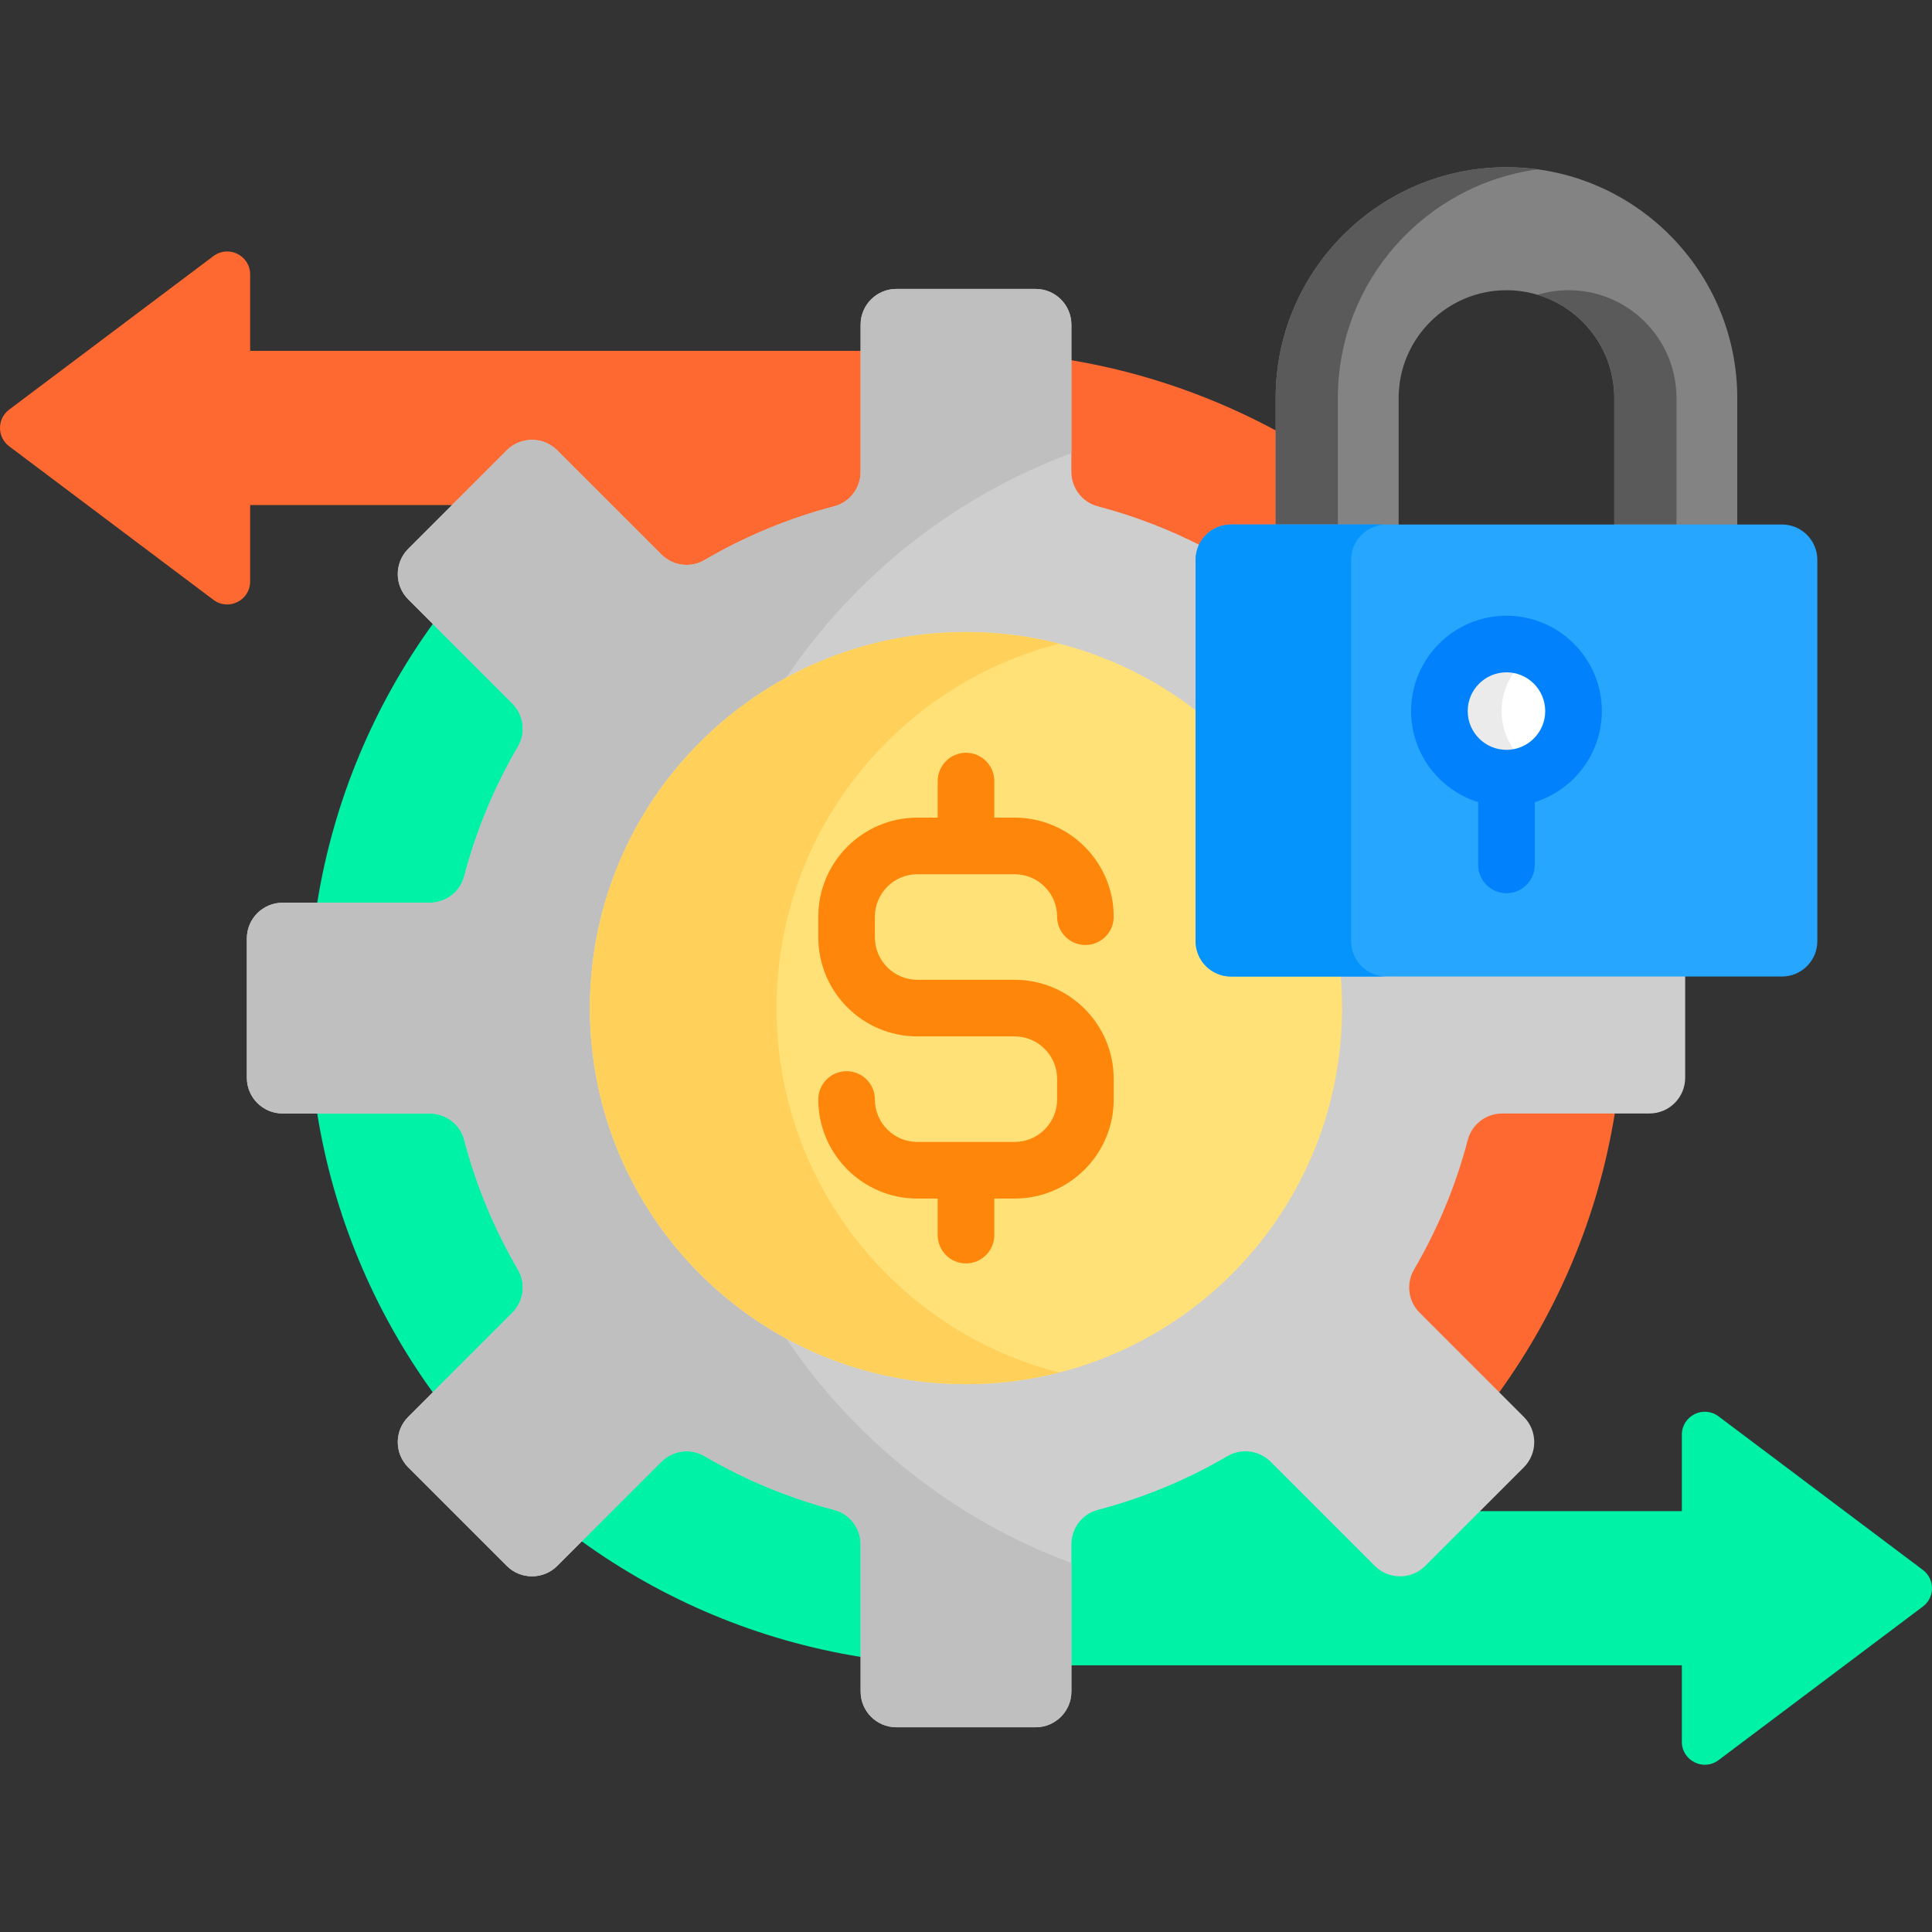 <svg id="Capa_1" enable-background="new 0 0 512 512" height="512" viewBox="0 0 512 512" width="512" xmlns="http://www.w3.org/2000/svg"><rect x="0" y="0" width="512" height="512" fill="#333333" stroke="none"/><g><g><path d="m113.886 240.231c4.753 0 8.908-3.188 10.104-7.75 3.132-11.949 7.892-23.428 14.148-34.119 2.387-4.082 1.707-9.279-1.654-12.641l-19.608-19.608-2.185-.771c-15.503 21.475-26.228 46.62-30.625 73.889l1.864 1z" fill="#00f2a6"/><path d="m398.114 294.083c-4.753 0-8.908 3.187-10.104 7.749-3.132 11.949-7.892 23.429-14.148 34.12-2.387 4.082-1.707 9.279 1.654 12.641l19.222 19.222 2.571 1.157c15.504-21.475 26.229-46.62 30.626-73.889l-2.363-1z" fill="#fd6930"/><path d="m229.073 409.272c0-4.754-3.187-8.909-7.749-10.105-11.944-3.129-23.424-7.89-34.12-14.148-1.585-.927-3.394-1.417-5.231-1.417-2.797 0-5.428 1.091-7.409 3.072l-19.23 19.229-1.157 2.571c21.477 15.502 46.626 26.226 73.897 30.621l1-2.363v-27.46z" fill="#00f2a6"/><path d="m116.398 368.68 20.087-20.087c3.361-3.361 4.041-8.559 1.654-12.641-6.257-10.691-11.017-22.171-14.148-34.12-1.196-4.562-5.352-7.749-10.104-7.749h-27.96l-1.864 1c4.395 27.271 15.119 52.42 30.621 73.897z" fill="#00f2a6"/><path d="m120.814 134.231 14.18-14.18c1.601-1.601 3.728-2.481 5.99-2.481s4.389.881 5.988 2.481l27.591 27.59c1.98 1.981 4.612 3.072 7.408 3.072 1.838 0 3.647-.49 5.232-1.418 10.697-6.259 22.177-11.019 34.12-14.147 4.562-1.196 7.749-5.352 7.749-10.104v-28.058l-1-4.006h-161.782v-20.261c0-5.01-5.723-7.868-9.728-4.857l-54.136 40.691c-3.234 2.431-3.234 7.284 0 9.715l54.136 40.692c4.005 3.01 9.728.153 9.728-4.858v-20.261h53.5z" fill="#fd6930"/><path d="m282.926 125.043c0 4.753 3.188 8.908 7.75 10.104 9.155 2.398 18.118 5.794 26.64 10.089l.913.46.439-.922c1.384-2.9 4.346-4.774 7.545-4.774h12.852v-25.392c-16.907-9.251-35.481-15.834-55.138-19.151l-1 1.85v27.736z" fill="#fd6930"/><path d="m509.575 416.045-54.136-40.691c-4.005-3.011-9.728-.153-9.728 4.858v20.261h-53.5l-1.281-.133-13.924 13.924c-1.601 1.6-3.728 2.48-5.99 2.48s-4.389-.881-5.988-2.48l-27.592-27.591c-1.981-1.981-4.612-3.072-7.408-3.072-1.838 0-3.646.49-5.231 1.417-10.696 6.259-22.176 11.02-34.12 14.148-4.562 1.196-7.75 5.352-7.75 10.105v30.057l1 2.005h161.783v20.261c0 5.011 5.723 7.868 9.728 4.858l54.136-40.692c3.235-2.43 3.235-7.284.001-9.715z" fill="#00f2a6"/></g><g><path d="m326.213 257.785c-4.612 0-8.365-3.753-8.365-8.365v-101.055c0-1.274.295-2.478.806-3.56-8.743-4.488-18.019-8.083-27.725-10.626-4.139-1.085-7.003-4.857-7.003-9.137v-38.999c0-5.23-4.24-9.47-9.47-9.47h-36.913c-5.23 0-9.47 4.24-9.47 9.47v38.999c0 4.279-2.864 8.052-7.003 9.137-12.202 3.198-23.741 8.033-34.371 14.252-3.7 2.165-8.398 1.533-11.429-1.498l-27.591-27.59c-3.698-3.698-9.694-3.698-13.393 0l-26.101 26.101c-3.698 3.698-3.698 9.694 0 13.393l27.59 27.591c3.031 3.031 3.663 7.729 1.498 11.429-6.22 10.63-11.055 22.168-14.253 34.371-1.085 4.139-4.858 7.003-9.137 7.003h-38.996c-5.23 0-9.47 4.24-9.47 9.47v36.913c0 5.23 4.24 9.47 9.47 9.47h38.999c4.279 0 8.052 2.864 9.137 7.003 3.198 12.202 8.033 23.741 14.253 34.371 2.165 3.7 1.533 8.397-1.498 11.429l-27.59 27.591c-3.698 3.698-3.698 9.694 0 13.392l26.101 26.101c3.698 3.698 9.694 3.698 13.393 0l27.591-27.591c3.031-3.031 7.729-3.663 11.429-1.498 10.63 6.22 22.169 11.055 34.371 14.253 4.139 1.085 7.003 4.858 7.003 9.137v38.999c0 5.23 4.24 9.47 9.47 9.47h36.913c5.23 0 9.47-4.24 9.47-9.47v-38.999c0-4.279 2.864-8.052 7.003-9.137 12.202-3.198 23.741-8.033 34.371-14.253 3.7-2.165 8.397-1.533 11.429 1.498l27.591 27.591c3.698 3.698 9.694 3.698 13.393 0l26.101-26.101c3.698-3.698 3.698-9.694 0-13.392l-27.59-27.591c-3.031-3.031-3.663-7.729-1.498-11.429 6.22-10.63 11.055-22.169 14.252-34.371 1.085-4.139 4.858-7.003 9.137-7.003h38.999c5.23 0 9.47-4.24 9.47-9.47v-27.828h-120.374z" fill="#cecece"/></g><path d="m208.319 354.691c-30.97-16.906-51.98-49.765-51.98-87.534s21.011-70.629 51.98-87.534c18.205-27.001 44.591-48.03 75.607-59.526v-34.054c0-5.23-4.24-9.47-9.47-9.47h-36.913c-5.23 0-9.47 4.24-9.47 9.47v39c0 4.279-2.864 8.052-7.003 9.137-12.202 3.198-23.741 8.033-34.371 14.252-3.7 2.165-8.398 1.533-11.429-1.498l-27.591-27.59c-3.698-3.698-9.694-3.698-13.393 0l-26.101 26.101c-3.698 3.698-3.698 9.694 0 13.393l27.59 27.591c3.031 3.031 3.663 7.729 1.498 11.428-6.22 10.63-11.055 22.169-14.252 34.371-1.085 4.139-4.858 7.003-9.137 7.003h-38.997c-5.23 0-9.47 4.24-9.47 9.47v36.913c0 5.23 4.24 9.47 9.47 9.47h38.999c4.279 0 8.052 2.864 9.137 7.003 3.198 12.202 8.033 23.741 14.253 34.371 2.165 3.7 1.533 8.398-1.498 11.429l-27.59 27.591c-3.698 3.698-3.698 9.695 0 13.393l26.101 26.101c3.698 3.698 9.694 3.698 13.393 0l27.591-27.591c3.031-3.031 7.729-3.663 11.429-1.498 10.63 6.22 22.168 11.055 34.371 14.253 4.14 1.085 7.003 4.858 7.003 9.137v38.999c0 5.23 4.24 9.47 9.47 9.47h36.913c5.23 0 9.47-4.24 9.47-9.47v-34.053c-31.019-11.498-57.405-32.528-75.61-59.528z" fill="#bfbfbf"/><g><path d="m326.213 257.785c-4.612 0-8.365-3.753-8.365-8.365v-60.412c-16.994-13.467-38.48-21.512-61.848-21.512-55.042 0-99.662 44.62-99.662 99.661 0 55.042 44.62 99.662 99.662 99.662s99.661-44.62 99.661-99.662c0-3.161-.154-6.286-.442-9.371h-29.006z" fill="#ffe177"/><g><path d="m205.787 267.157c0-46.507 31.856-85.571 74.937-96.568-7.906-2.018-16.19-3.093-24.724-3.093-55.042 0-99.662 44.62-99.662 99.661 0 55.042 44.62 99.661 99.662 99.661 8.535 0 16.818-1.075 24.724-3.093-43.081-10.997-74.937-50.062-74.937-96.568z" fill="#ffd15b"/></g><path d="m268.892 259.656h-25.783c-6.204 0-11.252-5.047-11.252-11.251v-5.47c0-6.204 5.048-11.251 11.252-11.251h25.783c6.204 0 11.252 5.047 11.252 11.251 0 4.143 3.357 7.5 7.5 7.5s7.5-3.357 7.5-7.5c0-14.475-11.776-26.251-26.252-26.251h-5.392v-9.689c0-4.143-3.357-7.5-7.5-7.5s-7.5 3.357-7.5 7.5v9.689h-5.392c-14.476 0-26.252 11.776-26.252 26.251v5.47c0 14.475 11.776 26.251 26.252 26.251h25.783c6.204 0 11.252 5.048 11.252 11.252v5.47c0 6.204-5.048 11.251-11.252 11.251h-25.783c-6.204 0-11.252-5.047-11.252-11.251 0-4.143-3.357-7.5-7.5-7.5s-7.5 3.357-7.5 7.5c0 14.475 11.776 26.251 26.252 26.251h5.392v9.689c0 4.143 3.357 7.5 7.5 7.5s7.5-3.357 7.5-7.5v-9.689h5.392c14.476 0 26.252-11.776 26.252-26.251v-5.47c0-14.475-11.777-26.252-26.252-26.252z" fill="#fe860a"/></g><g><g><g><path d="m370.656 140v-34.519c0-15.755 12.818-28.572 28.573-28.572s28.573 12.818 28.573 28.572v34.519h32.591v-34.519c0-33.726-27.438-61.164-61.165-61.164s-61.165 27.438-61.165 61.164v34.519z" fill="#838383"/><g><g><path d="m407.471 44.889c-2.698-.365-5.445-.571-8.241-.571-33.727 0-61.165 27.438-61.165 61.164v33.518h16.483v-33.519c-.001-30.929 23.082-56.553 52.923-60.592z" fill="#5a5a5a"/></g><g><path d="m415.712 76.909c-2.865 0-5.631.429-8.241 1.217 11.749 3.546 20.332 14.466 20.332 27.356v33.518h16.483v-33.519c-.001-15.754-12.818-28.572-28.574-28.572z" fill="#5a5a5a"/></g></g><g><path d="m472.244 258.785h-146.03c-5.172 0-9.365-4.193-9.365-9.365v-101.055c0-5.172 4.193-9.365 9.365-9.365h146.031c5.172 0 9.365 4.193 9.365 9.365v101.055c0 5.172-4.193 9.365-9.366 9.365z" fill="#26a6fe"/></g><g><path d="m358.055 249.419v-101.054c0-5.172 4.193-9.365 9.365-9.365h-41.207c-5.172 0-9.365 4.193-9.365 9.365v101.054c0 5.172 4.193 9.365 9.365 9.365h41.207c-5.171.001-9.365-4.192-9.365-9.365z" fill="#0593fc"/></g></g><g><g><circle cx="399.229" cy="188.443" fill="#fff" r="17.771"/></g><g><path d="m397.941 188.443c0-6.838 3.868-12.765 9.53-15.737-2.465-1.294-5.265-2.034-8.241-2.034-9.815 0-17.771 7.956-17.771 17.771s7.957 17.771 17.771 17.771c2.977 0 5.777-.741 8.241-2.034-5.663-2.972-9.53-8.899-9.53-15.737z" fill="#ebebeb"/></g><path d="m424.5 188.443c0-13.935-11.337-25.271-25.271-25.271s-25.271 11.337-25.271 25.271c0 11.324 7.487 20.932 17.771 24.134v16.634c0 4.143 3.357 7.5 7.5 7.5s7.5-3.357 7.5-7.5v-16.634c10.284-3.201 17.771-12.809 17.771-24.134zm-25.271 10.271c-5.663 0-10.271-4.607-10.271-10.271s4.607-10.271 10.271-10.271 10.271 4.607 10.271 10.271-4.607 10.271-10.271 10.271z" fill="#0182fc"/></g></g></g></g></svg>